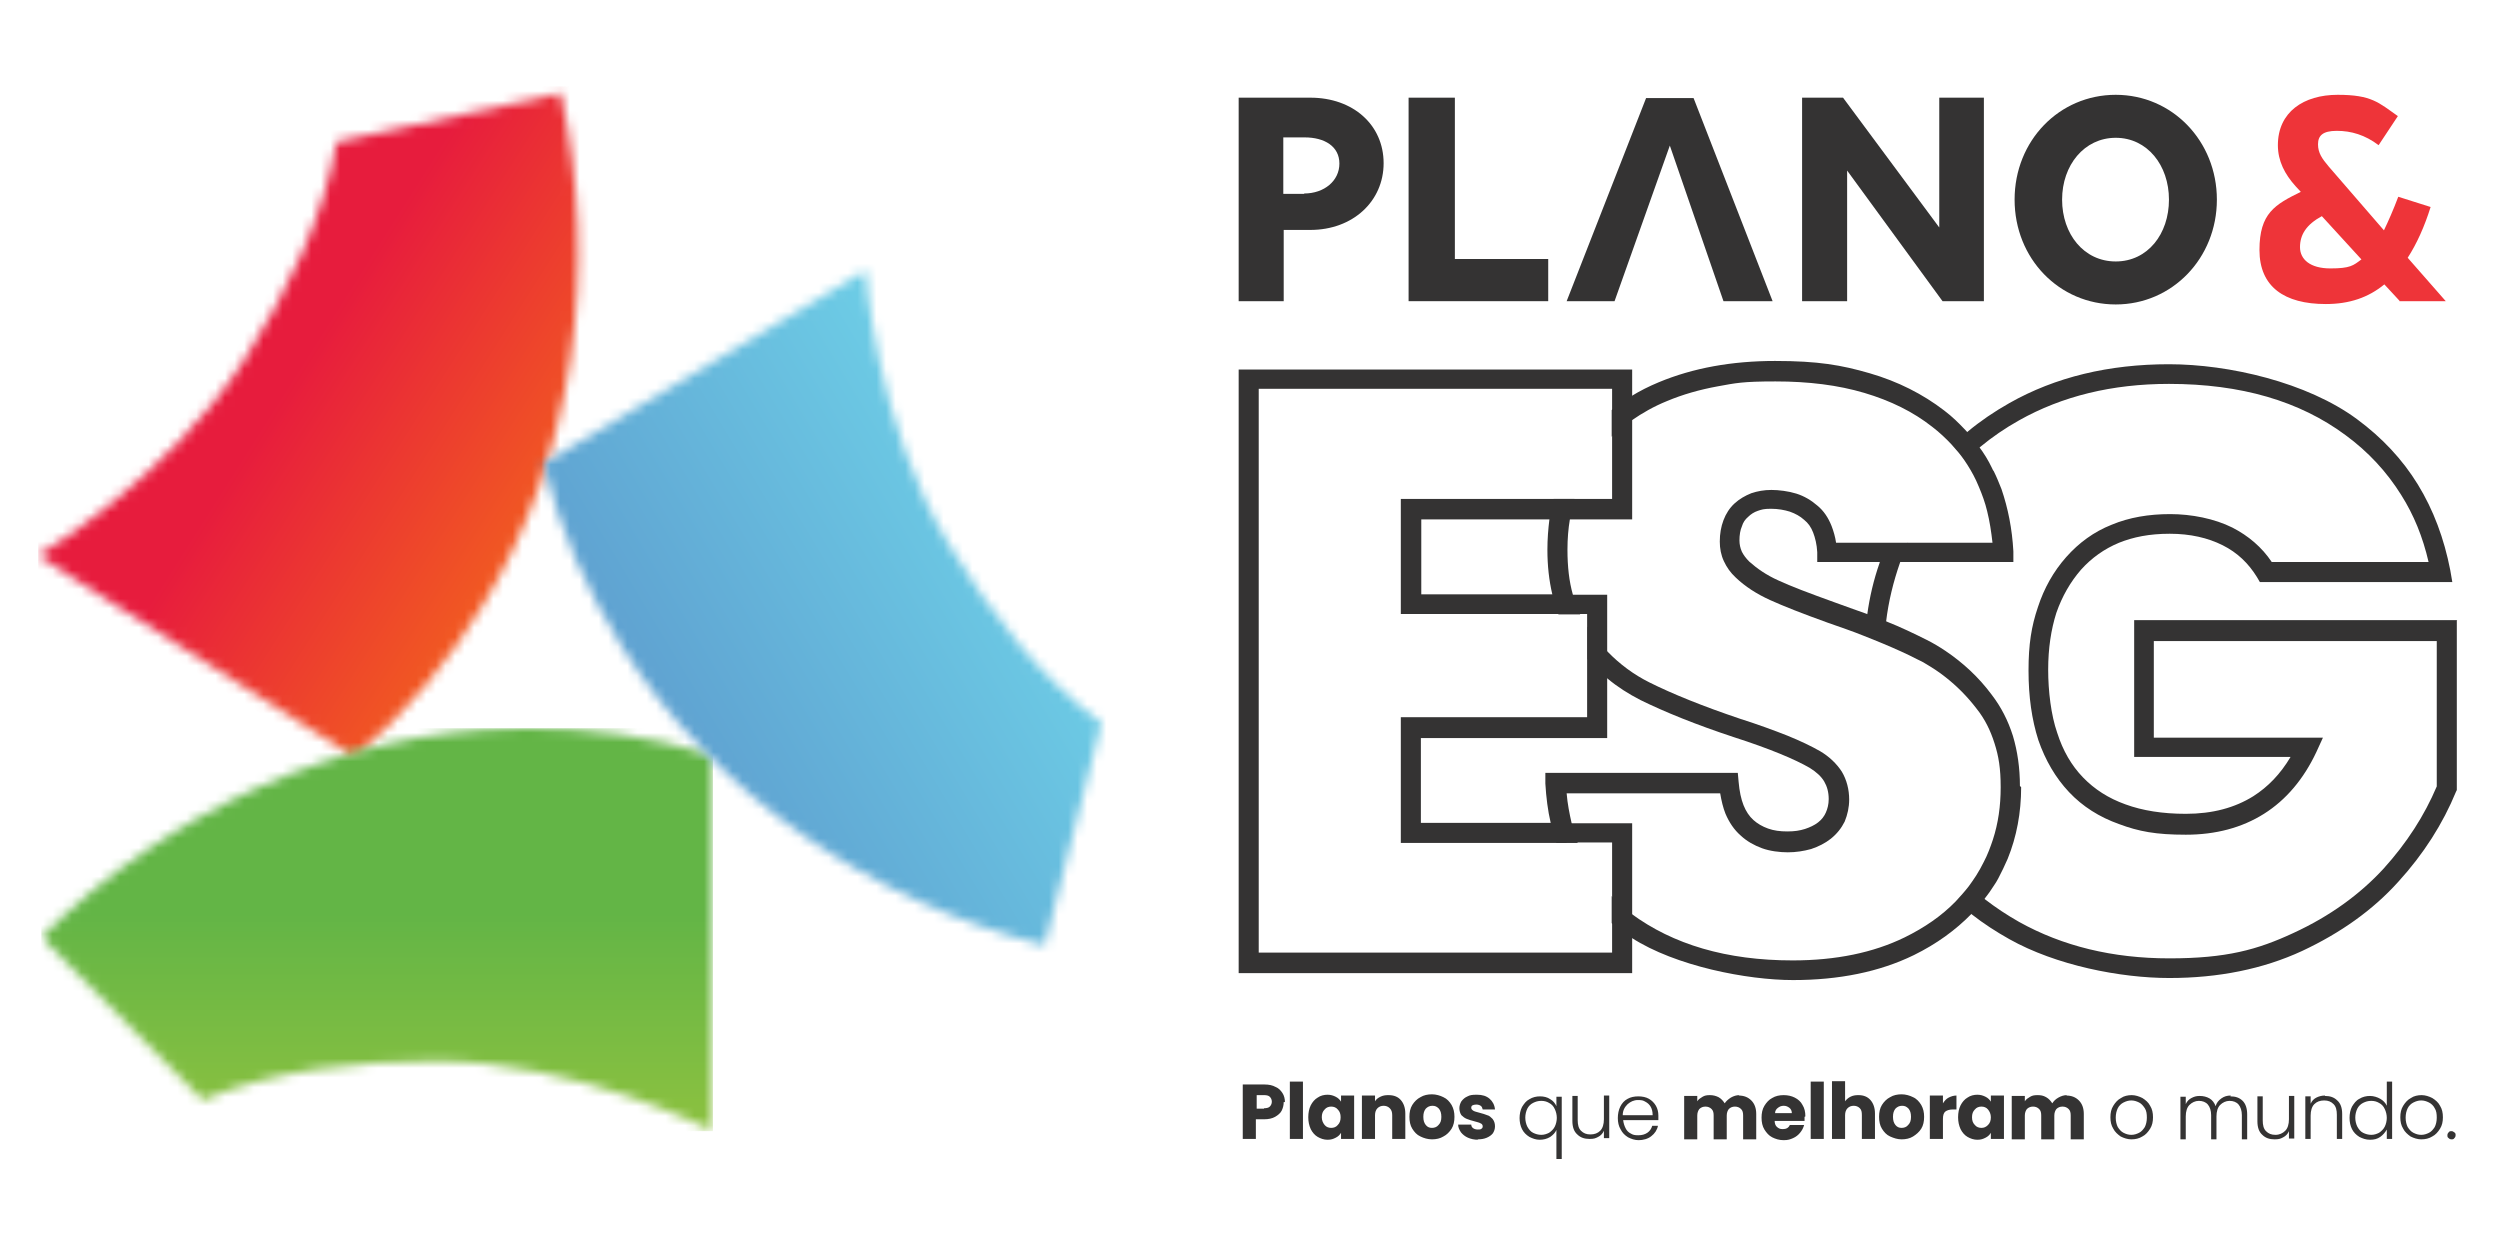 <svg width="261" height="131" viewBox="0 0 261 131" fill="none" xmlns="http://www.w3.org/2000/svg">
<g clip-path="url(#clip0_3659_224)">
<mask id="mask0_3659_224" style="mask-type:luminance" maskUnits="userSpaceOnUse" x="-125" y="-117" width="510" height="365">
<path d="M384.694 -116.423H-124.265V247.107H384.694V-116.423Z" fill="white"/>
</mask>
<g mask="url(#mask0_3659_224)">
<path d="M199.167 56.664C198.868 57.348 198.569 58.032 198.355 58.759C197.671 60.725 197.158 62.777 196.901 64.957C196.816 65.684 196.73 66.411 196.688 67.138C196.046 66.881 195.363 66.582 194.679 66.325C194.721 65.599 194.807 64.872 194.935 64.188C195.192 62.307 195.619 60.511 196.217 58.802C196.431 58.075 196.688 57.391 196.987 56.707H199.253L199.167 56.664Z" fill="#343333"/>
<path d="M256.492 64.786V82.484L256.407 82.655C255.039 85.989 253.03 89.153 250.379 92.06C247.729 95.009 244.352 97.403 240.334 99.284C236.272 101.165 231.613 102.105 226.483 102.105C221.353 102.105 214.642 100.78 209.769 98.044C208.401 97.275 207.075 96.42 205.879 95.479C205.323 95.052 204.81 94.582 204.297 94.112C204.767 93.599 205.237 93.085 205.665 92.53C206.178 93 206.691 93.427 207.246 93.898C208.358 94.753 209.512 95.522 210.795 96.249C215.326 98.771 220.541 100.053 226.483 100.053C232.425 100.053 235.674 99.156 239.436 97.403C243.24 95.65 246.361 93.385 248.84 90.692C251.277 87.999 253.115 85.134 254.398 82.099V66.924H224.859V77.012H242.514L241.83 78.508C240.505 81.33 238.666 83.51 236.358 84.963C234.05 86.417 231.314 87.144 228.193 87.144C225.072 87.144 223.277 86.802 221.225 86.032C219.173 85.305 217.421 84.194 216.01 82.698C214.599 81.202 213.53 79.363 212.804 77.269C212.12 75.131 211.778 72.737 211.778 70.002C211.778 67.266 212.077 65.385 212.761 63.376C213.402 61.409 214.385 59.657 215.711 58.16C217.036 56.664 218.617 55.51 220.456 54.783C222.294 54.014 224.346 53.672 226.569 53.672C228.792 53.672 231.185 54.142 233.066 55.083C234.734 55.938 236.144 57.134 237.17 58.673H253.543C252.944 56.066 252.004 53.757 250.679 51.663C249.182 49.269 247.259 47.174 244.865 45.421C240.077 41.873 233.964 40.078 226.44 40.078C220.498 40.078 215.283 41.36 210.795 43.883C209.341 44.695 207.973 45.635 206.734 46.661C206.178 47.089 205.665 47.559 205.195 48.072C204.81 47.516 204.34 46.96 203.869 46.447C204.382 45.977 204.895 45.507 205.408 45.079C206.734 43.968 208.187 42.985 209.769 42.087C214.599 39.351 220.199 38.026 226.44 38.026C232.682 38.026 240.846 39.907 246.062 43.754C248.669 45.678 250.807 47.944 252.431 50.594C254.056 53.244 255.167 56.237 255.808 59.528L256.022 60.768H235.93L235.631 60.255C234.734 58.802 233.579 57.69 232.04 56.921C230.501 56.151 228.663 55.724 226.526 55.724C224.388 55.724 222.721 56.066 221.225 56.664C219.686 57.305 218.361 58.246 217.25 59.486C216.138 60.768 215.283 62.264 214.685 63.974C214.129 65.727 213.83 67.693 213.83 69.916C213.83 72.139 214.129 74.661 214.77 76.499C215.369 78.38 216.266 79.919 217.463 81.159C218.66 82.398 220.114 83.339 221.909 83.98C223.662 84.621 225.756 84.963 228.193 84.963C231.014 84.963 233.323 84.322 235.246 83.125C236.785 82.142 238.068 80.817 239.137 79.021H222.807V64.743H256.535L256.492 64.786Z" fill="#343333"/>
<path d="M162.062 62.05C161.72 60.597 161.549 59.058 161.549 57.391C161.549 56.279 161.634 55.211 161.763 54.185C161.848 53.458 162.019 52.774 162.19 52.09H164.37C164.156 52.774 164.028 53.458 163.9 54.185C163.729 55.211 163.643 56.237 163.643 57.391C163.643 59.144 163.814 60.682 164.199 62.05C164.199 62.136 164.242 62.264 164.285 62.35C164.456 62.991 164.712 63.589 164.969 64.145H162.703C162.532 63.76 162.404 63.333 162.275 62.948C162.19 62.649 162.104 62.392 162.062 62.093" fill="#343333"/>
<path d="M193.054 83.467C193.054 84.279 192.883 85.049 192.584 85.776C192.242 86.46 191.772 87.058 191.13 87.571C190.532 88.041 189.848 88.383 189.079 88.64C188.309 88.853 187.497 88.982 186.642 88.982C185.787 88.982 184.761 88.853 183.949 88.554C183.137 88.255 182.367 87.828 181.726 87.229C181.042 86.631 180.529 85.861 180.144 84.963C179.888 84.322 179.717 83.596 179.588 82.826H163.558C163.643 83.895 163.857 84.963 164.071 85.904C164.242 86.631 164.456 87.315 164.712 87.999H162.489C162.276 87.315 162.062 86.631 161.891 85.904C161.592 84.621 161.421 83.254 161.335 81.8V80.689C161.292 80.689 181.427 80.689 181.427 80.689L181.512 81.629C181.598 82.612 181.769 83.424 182.025 84.066C182.282 84.707 182.624 85.22 183.051 85.605C183.479 85.989 183.992 86.289 184.59 86.502C185.188 86.716 185.83 86.802 186.599 86.802C187.369 86.802 187.882 86.716 188.437 86.545C188.95 86.374 189.421 86.16 189.805 85.861C190.19 85.562 190.446 85.22 190.617 84.835C190.788 84.45 190.917 83.98 190.917 83.424C190.917 82.698 190.746 82.099 190.447 81.586C190.147 81.073 189.634 80.603 188.95 80.176C187.411 79.278 184.761 78.166 181.042 76.969C177.024 75.644 173.775 74.319 171.253 73.079C170.013 72.438 168.859 71.712 167.79 70.814C167.448 70.515 167.106 70.215 166.764 69.873C166.422 69.531 166.08 69.189 165.738 68.805V65.427C165.866 65.641 166.037 65.855 166.166 66.069C166.379 66.325 166.55 66.582 166.764 66.838C167.106 67.266 167.448 67.608 167.79 67.992C169.115 69.36 170.569 70.429 172.193 71.241C174.587 72.438 177.75 73.721 181.683 75.046C183.564 75.644 185.188 76.243 186.599 76.799C187.967 77.354 189.121 77.91 190.019 78.423C190.959 78.979 191.729 79.705 192.285 80.56C192.798 81.415 193.054 82.441 193.054 83.467Z" fill="#343333"/>
<path d="M211.008 82.185C211.008 84.835 210.538 87.357 209.598 89.666C209.298 90.35 208.956 91.076 208.614 91.718C208.486 91.974 208.315 92.231 208.144 92.487C207.845 92.957 207.546 93.385 207.204 93.812C206.776 94.368 206.349 94.881 205.836 95.394C204.169 97.104 202.159 98.557 199.808 99.712C196.217 101.464 191.985 102.319 187.198 102.319C182.41 102.319 174.929 100.866 170.355 97.916C170.013 97.702 169.671 97.446 169.329 97.189C169.286 97.147 169.201 97.104 169.115 97.061C168.816 96.847 168.559 96.634 168.26 96.377V93.556C168.602 93.898 168.944 94.197 169.286 94.539C169.628 94.838 169.97 95.095 170.312 95.394C174.672 98.6 180.23 100.267 187.155 100.267C191.686 100.267 195.576 99.455 198.825 97.873C200.92 96.847 202.715 95.608 204.169 94.112C204.639 93.599 205.109 93.085 205.537 92.53C205.793 92.188 206.05 91.803 206.306 91.418C206.605 90.948 206.862 90.478 207.118 89.965C207.503 89.238 207.802 88.426 208.059 87.656C208.614 85.947 208.871 84.151 208.871 82.185C208.871 80.218 208.657 78.936 208.23 77.611C207.802 76.243 207.204 75.046 206.349 73.977C205.366 72.695 204.297 71.626 203.1 70.686C202.459 70.173 201.732 69.702 201.005 69.275C200.749 69.104 200.45 68.976 200.193 68.847C199.124 68.292 197.885 67.736 196.559 67.18C195.918 66.924 195.234 66.624 194.55 66.368C193.396 65.898 192.114 65.47 190.788 65C188.181 64.06 186.214 63.29 184.804 62.649C183.393 62.008 182.196 61.238 181.213 60.298C180.657 59.785 180.272 59.229 179.973 58.588C179.674 57.947 179.546 57.263 179.546 56.536C179.546 55.724 179.674 54.997 179.93 54.313C180.187 53.629 180.572 53.031 181.085 52.56C181.598 52.09 182.196 51.748 182.837 51.492C183.479 51.278 184.163 51.15 184.932 51.15C185.701 51.15 186.727 51.278 187.54 51.534C188.352 51.791 189.079 52.218 189.72 52.774C190.404 53.33 190.874 54.056 191.216 54.911C191.43 55.467 191.601 56.066 191.686 56.664H208.016C207.888 55.51 207.717 54.398 207.46 53.373C207.247 52.475 206.947 51.663 206.605 50.85C206.52 50.637 206.392 50.38 206.306 50.166C205.964 49.44 205.537 48.713 205.066 48.029C204.682 47.473 204.211 46.918 203.741 46.405C203.143 45.763 202.459 45.122 201.732 44.566C199.723 42.985 197.372 41.831 194.636 41.018C191.9 40.206 188.822 39.821 185.359 39.821C181.897 39.821 181.213 39.992 179.332 40.334C177.451 40.676 175.656 41.189 174.031 41.873C172.663 42.429 171.466 43.113 170.355 43.883C170.098 44.053 169.885 44.224 169.628 44.395C169.5 44.481 169.414 44.566 169.286 44.652C168.944 44.951 168.559 45.25 168.26 45.592V42.814C168.26 42.814 168.303 42.771 168.346 42.728C168.645 42.472 168.987 42.258 169.286 42.044C169.628 41.831 169.97 41.574 170.312 41.36C171.21 40.805 172.15 40.334 173.176 39.907C176.767 38.411 180.828 37.684 185.317 37.684C189.805 37.684 192.242 38.111 195.192 38.967C198.141 39.821 200.749 41.147 202.972 42.856C203.827 43.498 204.553 44.224 205.237 44.951C205.708 45.464 206.135 46.02 206.563 46.576C207.118 47.302 207.589 48.072 207.973 48.884C208.016 48.969 208.059 49.098 208.144 49.183C208.443 49.782 208.7 50.423 208.956 51.064C209.64 53.073 210.068 55.211 210.196 57.562V58.673C210.239 58.673 189.72 58.673 189.72 58.673V57.647C189.677 56.835 189.506 56.151 189.292 55.596C189.079 55.04 188.779 54.612 188.352 54.27C187.924 53.886 187.454 53.629 186.856 53.415C186.3 53.244 185.659 53.116 184.889 53.116C184.12 53.116 183.906 53.202 183.521 53.33C183.137 53.458 182.795 53.672 182.495 53.971C182.196 54.227 181.982 54.527 181.854 54.954C181.683 55.339 181.598 55.852 181.598 56.408C181.598 56.835 181.683 57.22 181.854 57.605C182.025 57.947 182.282 58.289 182.624 58.631C183.436 59.357 184.419 60.041 185.659 60.597C186.941 61.196 188.865 61.922 191.472 62.863C192.627 63.29 193.738 63.675 194.807 64.06C195.491 64.316 196.175 64.573 196.816 64.829C198.44 65.47 199.851 66.154 201.134 66.796C201.818 67.137 202.459 67.522 203.1 67.95C204.938 69.189 206.563 70.686 207.93 72.524C208.914 73.806 209.64 75.217 210.153 76.841C210.624 78.423 210.88 80.176 210.88 82.056" fill="#343333"/>
<path d="M165.695 67.608V74.918H146.245V87.999H163.558C163.344 87.315 163.13 86.631 162.959 85.904H148.34V77.012H167.79V69.959C167.063 69.232 166.337 68.463 165.695 67.65M163.344 62.905C163.259 62.606 163.173 62.35 163.13 62.05H148.382V54.185H162.874C162.959 53.458 163.13 52.774 163.301 52.09H146.33V64.102H163.814C163.643 63.718 163.515 63.29 163.387 62.905M165.695 67.608V74.918H146.245V87.999H163.558C163.344 87.315 163.13 86.631 162.959 85.904H148.34V77.012H167.79V69.959C167.063 69.232 166.337 68.463 165.695 67.65M163.344 62.905C163.259 62.606 163.173 62.35 163.13 62.05H148.382V54.185H162.874C162.959 53.458 163.13 52.774 163.301 52.09H146.33V64.102H163.814C163.643 63.718 163.515 63.29 163.387 62.905M167.79 77.012V70.856C167.448 70.557 167.106 70.258 166.764 69.916C166.422 69.574 166.08 69.232 165.738 68.847V74.918H146.288V87.999H162.532C162.318 87.315 162.104 86.631 161.933 85.904H148.34V77.012H167.79ZM162.275 62.905C162.19 62.606 162.104 62.35 162.062 62.05H148.34V54.185H161.762C161.848 53.458 162.019 52.774 162.19 52.09H146.245V64.102H162.66C162.489 63.718 162.361 63.29 162.233 62.905M167.79 77.012V70.856C167.448 70.557 167.106 70.258 166.764 69.916C166.422 69.574 166.08 69.232 165.738 68.847V74.918H146.288V87.999H162.532C162.318 87.315 162.104 86.631 161.933 85.904H148.34V77.012H167.79ZM162.275 62.905C162.19 62.606 162.104 62.35 162.062 62.05H148.34V54.185H161.762C161.848 53.458 162.019 52.774 162.19 52.09H146.245V64.102H162.66C162.489 63.718 162.361 63.29 162.233 62.905M129.317 38.539V101.592H170.398V85.947H148.34V77.055H167.79V62.093H148.34V54.227H170.398V38.582H129.317V38.539ZM168.303 52.09H146.245V64.102H165.695V74.875H146.245V87.956H168.303V99.455H131.411V40.591H168.303V52.09ZM162.275 62.905C162.19 62.606 162.104 62.35 162.062 62.05H148.34V54.185H161.762C161.848 53.458 162.019 52.774 162.19 52.09H146.245V64.102H162.66C162.489 63.718 162.361 63.29 162.233 62.905M167.79 77.012V70.856C167.448 70.557 167.106 70.258 166.764 69.916C166.422 69.574 166.08 69.232 165.738 68.847V74.918H146.288V87.999H162.532C162.318 87.315 162.104 86.631 161.933 85.904H148.34V77.012H167.79ZM163.344 62.905C163.259 62.606 163.173 62.35 163.13 62.05H148.382V54.185H162.874C162.959 53.458 163.13 52.774 163.301 52.09H146.33V64.102H163.814C163.643 63.718 163.515 63.29 163.387 62.905M165.695 67.608V74.918H146.245V87.999H163.558C163.344 87.315 163.13 86.631 162.959 85.904H148.34V77.012H167.79V69.959C167.063 69.232 166.337 68.463 165.695 67.65M163.344 62.905C163.259 62.606 163.173 62.35 163.13 62.05H148.382V54.185H162.874C162.959 53.458 163.13 52.774 163.301 52.09H146.33V64.102H163.814C163.643 63.718 163.515 63.29 163.387 62.905M165.695 67.608V74.918H146.245V87.999H163.558C163.344 87.315 163.13 86.631 162.959 85.904H148.34V77.012H167.79V69.959C167.063 69.232 166.337 68.463 165.695 67.65" fill="#343333"/>
<path d="M154.239 118.948C154.624 118.948 154.923 118.905 155.222 118.777C155.521 118.649 155.735 118.478 155.863 118.307C155.991 118.093 156.077 117.879 156.077 117.58C156.077 117.281 155.992 117.024 155.821 116.811C155.65 116.64 155.479 116.469 155.265 116.426C155.051 116.341 154.795 116.255 154.453 116.169C154.153 116.084 153.94 116.041 153.811 115.956C153.683 115.87 153.598 115.785 153.598 115.657C153.598 115.528 153.64 115.443 153.726 115.4C153.811 115.357 153.94 115.315 154.111 115.315C154.282 115.315 154.453 115.357 154.581 115.443C154.709 115.528 154.752 115.657 154.795 115.828H156.077C156.034 115.357 155.821 114.973 155.521 114.716C155.179 114.417 154.752 114.289 154.196 114.289C153.64 114.289 153.469 114.331 153.213 114.46C152.914 114.588 152.743 114.759 152.572 114.973C152.443 115.186 152.358 115.443 152.358 115.699C152.358 115.956 152.443 116.255 152.572 116.426C152.743 116.597 152.914 116.725 153.127 116.811C153.341 116.896 153.598 116.982 153.94 117.067C154.239 117.153 154.453 117.195 154.581 117.281C154.709 117.324 154.795 117.452 154.795 117.58C154.795 117.708 154.752 117.794 154.666 117.837C154.581 117.922 154.453 117.922 154.282 117.922C154.111 117.922 153.94 117.879 153.811 117.794C153.683 117.708 153.598 117.58 153.598 117.409H152.23C152.23 117.708 152.358 117.965 152.529 118.221C152.7 118.435 152.956 118.649 153.256 118.777C153.555 118.905 153.897 118.991 154.324 118.991M149.494 117.751C149.237 117.751 149.024 117.666 148.853 117.452C148.682 117.238 148.596 116.982 148.596 116.597C148.596 116.212 148.682 115.956 148.853 115.742C149.024 115.571 149.237 115.443 149.537 115.443C149.836 115.443 150.007 115.528 150.22 115.742C150.391 115.956 150.477 116.212 150.477 116.597C150.477 116.982 150.391 117.238 150.178 117.452C150.007 117.666 149.75 117.751 149.494 117.751ZM149.494 118.948C149.921 118.948 150.349 118.863 150.691 118.649C151.033 118.478 151.332 118.179 151.546 117.837C151.759 117.495 151.845 117.067 151.845 116.597C151.845 116.127 151.759 115.742 151.546 115.357C151.332 115.015 151.075 114.716 150.691 114.545C150.349 114.374 149.921 114.246 149.494 114.246C149.066 114.246 148.639 114.331 148.297 114.545C147.955 114.716 147.656 115.015 147.442 115.357C147.228 115.699 147.143 116.127 147.143 116.597C147.143 117.067 147.228 117.495 147.442 117.837C147.656 118.179 147.912 118.478 148.297 118.649C148.639 118.82 149.066 118.948 149.494 118.948ZM144.92 114.331C144.621 114.331 144.364 114.374 144.108 114.502C143.851 114.631 143.68 114.759 143.552 114.973V114.374H142.184V118.905H143.552V116.426C143.552 116.127 143.637 115.87 143.808 115.699C143.979 115.528 144.193 115.443 144.45 115.443C144.706 115.443 144.92 115.528 145.091 115.699C145.262 115.87 145.347 116.084 145.347 116.426V118.905H146.715V116.255C146.715 115.657 146.544 115.186 146.245 114.844C145.946 114.502 145.518 114.331 144.962 114.331M139.961 116.64C139.961 116.982 139.875 117.238 139.662 117.452C139.491 117.666 139.234 117.751 138.978 117.751C138.721 117.751 138.465 117.666 138.294 117.452C138.123 117.238 137.995 116.982 137.995 116.64C137.995 116.298 138.08 116.041 138.294 115.828C138.465 115.614 138.721 115.528 138.978 115.528C139.234 115.528 139.491 115.614 139.662 115.828C139.875 116.041 139.961 116.298 139.961 116.64ZM136.584 116.64C136.584 117.11 136.669 117.495 136.84 117.879C137.011 118.221 137.268 118.521 137.567 118.692C137.866 118.863 138.208 118.991 138.593 118.991C138.978 118.991 139.192 118.905 139.448 118.777C139.704 118.649 139.875 118.478 140.004 118.264V118.905H141.372V114.374H140.004V115.015C139.875 114.802 139.704 114.631 139.448 114.502C139.192 114.374 138.935 114.289 138.593 114.289C138.251 114.289 137.866 114.374 137.567 114.588C137.268 114.759 137.011 115.058 136.84 115.4C136.669 115.742 136.584 116.17 136.584 116.64ZM134.66 118.905H136.028V112.921H134.66V118.905ZM131.967 115.742H131.198V114.331H131.967C132.224 114.331 132.437 114.374 132.566 114.502C132.694 114.631 132.779 114.802 132.779 115.015C132.779 115.229 132.694 115.4 132.566 115.528C132.437 115.657 132.224 115.699 131.967 115.699M134.147 115.058C134.147 114.716 134.062 114.374 133.891 114.118C133.72 113.861 133.506 113.605 133.164 113.476C132.865 113.305 132.48 113.22 132.01 113.22H129.744V118.905H131.112V116.853H131.967C132.437 116.853 132.822 116.768 133.121 116.597C133.42 116.426 133.677 116.212 133.805 115.956C133.933 115.699 134.019 115.4 134.019 115.058" fill="#343333"/>
<path d="M172.535 116.426H169.414C169.414 115.913 169.628 115.571 169.927 115.272C170.227 115.015 170.569 114.844 170.996 114.844C171.424 114.844 171.552 114.887 171.766 115.015C172.022 115.144 172.193 115.315 172.321 115.528C172.45 115.742 172.535 116.041 172.535 116.383M173.134 116.469C173.134 116.084 173.048 115.742 172.877 115.443C172.706 115.144 172.45 114.887 172.15 114.716C171.851 114.545 171.466 114.46 171.039 114.46C170.611 114.46 170.227 114.545 169.927 114.716C169.585 114.887 169.329 115.186 169.158 115.528C168.987 115.87 168.901 116.298 168.901 116.725C168.901 117.153 168.987 117.58 169.201 117.922C169.372 118.264 169.628 118.521 169.97 118.734C170.312 118.905 170.654 119.034 171.082 119.034C171.509 119.034 172.065 118.905 172.407 118.606C172.749 118.35 173.005 117.965 173.091 117.537H172.492C172.407 117.837 172.236 118.093 171.979 118.264C171.723 118.435 171.424 118.521 171.039 118.521C170.654 118.521 170.483 118.478 170.269 118.35C170.013 118.221 169.842 118.05 169.714 117.794C169.585 117.537 169.5 117.281 169.457 116.939H173.134C173.134 116.853 173.134 116.682 173.134 116.512M167.448 114.46V116.853C167.448 117.366 167.32 117.794 167.063 118.05C166.807 118.307 166.465 118.435 166.037 118.435C165.61 118.435 165.311 118.307 165.054 118.05C164.798 117.794 164.712 117.409 164.712 116.939V114.417H164.156V117.024C164.156 117.666 164.327 118.136 164.669 118.435C165.011 118.777 165.439 118.905 165.952 118.905C166.465 118.905 166.593 118.82 166.85 118.692C167.106 118.563 167.32 118.35 167.448 118.05V118.82H168.004V114.374H167.448V114.46ZM162.532 116.682C162.532 117.024 162.447 117.366 162.318 117.623C162.19 117.879 161.976 118.093 161.72 118.264C161.463 118.392 161.207 118.478 160.908 118.478C160.608 118.478 160.309 118.392 160.053 118.264C159.796 118.136 159.625 117.922 159.454 117.623C159.326 117.366 159.24 117.024 159.24 116.682C159.24 116.34 159.326 115.999 159.454 115.742C159.582 115.486 159.796 115.272 160.053 115.144C160.309 115.015 160.566 114.93 160.908 114.93C161.25 114.93 161.506 115.015 161.72 115.144C161.976 115.272 162.19 115.486 162.318 115.785C162.447 116.041 162.532 116.383 162.532 116.725M158.642 116.682C158.642 117.153 158.727 117.537 158.898 117.879C159.069 118.221 159.326 118.478 159.668 118.692C160.01 118.863 160.352 118.991 160.737 118.991C161.121 118.991 161.506 118.905 161.848 118.692C162.147 118.478 162.361 118.264 162.489 117.965V121.043H163.045V114.502H162.489V115.486C162.361 115.186 162.147 114.93 161.848 114.759C161.549 114.545 161.164 114.46 160.779 114.46C160.395 114.46 160.01 114.545 159.668 114.759C159.326 114.93 159.112 115.229 158.898 115.571C158.727 115.913 158.642 116.298 158.642 116.768" fill="#343333"/>
<path d="M215.796 114.331C215.497 114.331 215.198 114.417 214.898 114.588C214.599 114.759 214.428 114.93 214.257 115.186C214.086 114.93 213.915 114.716 213.616 114.545C213.317 114.374 213.06 114.331 212.718 114.331C212.376 114.331 212.163 114.374 211.949 114.502C211.735 114.631 211.521 114.759 211.393 114.973V114.417H210.025V118.948H211.393V116.469C211.393 116.17 211.479 115.956 211.607 115.785C211.778 115.614 211.992 115.528 212.248 115.528C212.505 115.528 212.718 115.614 212.889 115.785C213.06 115.956 213.103 116.17 213.103 116.469V118.948H214.471V116.469C214.471 116.17 214.556 115.956 214.685 115.785C214.856 115.614 215.069 115.528 215.326 115.528C215.582 115.528 215.796 115.614 215.967 115.785C216.138 115.956 216.181 116.17 216.181 116.469V118.948H217.549V116.298C217.549 115.699 217.378 115.229 217.036 114.887C216.694 114.545 216.266 114.374 215.711 114.374M207.845 116.64C207.845 116.982 207.759 117.238 207.546 117.452C207.332 117.666 207.118 117.751 206.862 117.751C206.605 117.751 206.349 117.666 206.178 117.452C205.964 117.238 205.879 116.982 205.879 116.64C205.879 116.298 205.964 116.041 206.178 115.828C206.349 115.614 206.605 115.528 206.862 115.528C207.118 115.528 207.375 115.614 207.546 115.828C207.717 116.041 207.845 116.298 207.845 116.64ZM204.425 116.64C204.425 117.11 204.511 117.495 204.682 117.879C204.853 118.221 205.109 118.521 205.408 118.692C205.708 118.863 206.05 118.991 206.434 118.991C206.819 118.991 207.033 118.905 207.289 118.777C207.546 118.649 207.717 118.478 207.845 118.264V118.905H209.213V114.374H207.845V115.015C207.717 114.802 207.546 114.631 207.289 114.502C207.033 114.374 206.776 114.289 206.434 114.289C206.092 114.289 205.708 114.374 205.408 114.588C205.109 114.759 204.853 115.058 204.682 115.4C204.511 115.742 204.425 116.17 204.425 116.64ZM202.843 115.144V114.374H201.475V118.905H202.843V116.811C202.843 116.426 202.929 116.17 203.1 116.041C203.271 115.913 203.527 115.828 203.869 115.828H204.254V114.374C203.955 114.374 203.698 114.46 203.442 114.588C203.185 114.716 203.014 114.93 202.843 115.186M198.526 117.751C198.269 117.751 198.056 117.666 197.885 117.452C197.714 117.238 197.628 116.982 197.628 116.597C197.628 116.212 197.714 115.956 197.885 115.742C198.056 115.571 198.269 115.443 198.569 115.443C198.868 115.443 199.039 115.528 199.253 115.742C199.424 115.956 199.509 116.212 199.509 116.597C199.509 116.982 199.424 117.238 199.21 117.452C199.039 117.666 198.782 117.751 198.526 117.751ZM198.526 118.948C198.953 118.948 199.381 118.863 199.723 118.649C200.065 118.435 200.364 118.179 200.578 117.837C200.792 117.495 200.877 117.067 200.877 116.597C200.877 116.127 200.792 115.742 200.578 115.357C200.364 115.015 200.108 114.716 199.723 114.545C199.381 114.374 198.953 114.246 198.526 114.246C198.098 114.246 197.671 114.331 197.329 114.545C196.987 114.716 196.688 115.015 196.474 115.357C196.26 115.699 196.175 116.127 196.175 116.597C196.175 117.067 196.26 117.495 196.474 117.837C196.688 118.179 196.944 118.478 197.329 118.649C197.714 118.82 198.098 118.948 198.526 118.948ZM193.995 114.331C193.695 114.331 193.439 114.374 193.182 114.502C192.926 114.631 192.755 114.802 192.627 114.973V112.878H191.259V118.905H192.627V116.426C192.627 116.127 192.712 115.87 192.883 115.699C193.054 115.528 193.268 115.443 193.524 115.443C193.781 115.443 193.995 115.528 194.166 115.699C194.337 115.87 194.379 116.084 194.379 116.426V118.905H195.747V116.255C195.747 115.657 195.576 115.186 195.277 114.844C194.978 114.502 194.55 114.331 194.037 114.331M189.036 118.905H190.404V112.921H189.036V118.905ZM185.317 116.212C185.317 115.956 185.445 115.785 185.616 115.657C185.787 115.528 185.958 115.443 186.214 115.443C186.471 115.443 186.642 115.528 186.813 115.657C186.984 115.785 187.069 115.999 187.069 116.212H185.317ZM188.48 116.554C188.48 116.084 188.395 115.699 188.181 115.357C188.01 115.015 187.711 114.759 187.369 114.588C187.027 114.417 186.642 114.331 186.214 114.331C185.787 114.331 185.359 114.417 185.017 114.631C184.675 114.802 184.419 115.101 184.205 115.443C183.992 115.785 183.906 116.212 183.906 116.682C183.906 117.153 183.992 117.58 184.205 117.922C184.419 118.264 184.675 118.563 185.017 118.734C185.359 118.905 185.744 119.034 186.214 119.034C186.685 119.034 186.898 118.948 187.198 118.82C187.497 118.692 187.753 118.478 187.924 118.264C188.138 118.008 188.266 117.751 188.352 117.452H186.856C186.727 117.751 186.471 117.879 186.129 117.879C185.787 117.879 185.701 117.794 185.53 117.666C185.359 117.537 185.274 117.281 185.274 117.024H188.395C188.395 116.896 188.395 116.768 188.395 116.597M181.598 114.331C181.298 114.331 180.999 114.417 180.7 114.588C180.443 114.759 180.23 114.93 180.059 115.186C179.888 114.93 179.717 114.716 179.417 114.545C179.161 114.417 178.862 114.331 178.52 114.331C178.178 114.331 177.964 114.374 177.75 114.502C177.537 114.631 177.323 114.759 177.195 114.973V114.417H175.827V118.948H177.195V116.469C177.195 116.17 177.28 115.956 177.408 115.785C177.579 115.614 177.793 115.528 178.05 115.528C178.306 115.528 178.52 115.614 178.691 115.785C178.862 115.956 178.905 116.17 178.905 116.469V118.948H180.272V116.469C180.272 116.17 180.358 115.956 180.486 115.785C180.657 115.614 180.871 115.528 181.127 115.528C181.384 115.528 181.598 115.614 181.769 115.785C181.94 115.956 181.982 116.17 181.982 116.469V118.948H183.35V116.298C183.35 115.699 183.179 115.229 182.837 114.887C182.495 114.545 182.068 114.374 181.512 114.374" fill="#343333"/>
<path d="M255.937 118.948C256.065 118.948 256.15 118.948 256.236 118.82C256.321 118.734 256.364 118.649 256.364 118.521C256.364 118.392 256.364 118.307 256.236 118.221C256.108 118.136 256.065 118.093 255.937 118.093C255.808 118.093 255.723 118.093 255.637 118.221C255.552 118.307 255.509 118.392 255.509 118.521C255.509 118.649 255.509 118.734 255.637 118.82C255.723 118.905 255.808 118.948 255.937 118.948ZM252.773 118.478C252.474 118.478 252.217 118.392 251.961 118.264C251.704 118.136 251.534 117.922 251.363 117.666C251.234 117.409 251.149 117.067 251.149 116.682C251.149 116.298 251.234 115.956 251.363 115.699C251.491 115.443 251.704 115.229 251.961 115.101C252.217 114.973 252.474 114.887 252.773 114.887C253.072 114.887 253.329 114.973 253.585 115.101C253.842 115.229 254.056 115.443 254.184 115.699C254.355 115.956 254.398 116.298 254.398 116.682C254.398 117.067 254.312 117.409 254.184 117.666C254.013 117.922 253.842 118.136 253.585 118.264C253.329 118.392 253.072 118.478 252.773 118.478ZM252.773 118.948C253.201 118.948 253.585 118.863 253.927 118.649C254.269 118.478 254.526 118.179 254.74 117.837C254.953 117.495 255.039 117.11 255.039 116.64C255.039 116.17 254.953 115.785 254.74 115.443C254.569 115.101 254.269 114.844 253.927 114.631C253.585 114.46 253.201 114.331 252.816 114.331C252.431 114.331 252.004 114.417 251.705 114.631C251.363 114.802 251.106 115.101 250.892 115.443C250.679 115.785 250.593 116.17 250.593 116.64C250.593 117.11 250.679 117.495 250.892 117.837C251.063 118.179 251.363 118.435 251.662 118.649C252.004 118.82 252.388 118.948 252.773 118.948ZM249.182 116.682C249.182 117.024 249.097 117.366 248.969 117.623C248.84 117.879 248.627 118.093 248.37 118.264C248.114 118.392 247.857 118.478 247.558 118.478C247.259 118.478 246.959 118.392 246.703 118.264C246.446 118.136 246.276 117.922 246.105 117.623C245.976 117.366 245.891 117.024 245.891 116.682C245.891 116.34 245.976 115.999 246.105 115.742C246.233 115.486 246.446 115.272 246.703 115.144C246.959 115.015 247.216 114.93 247.558 114.93C247.9 114.93 248.156 115.015 248.37 115.144C248.627 115.272 248.84 115.486 248.969 115.785C249.097 116.041 249.182 116.383 249.182 116.725M245.292 116.682C245.292 117.153 245.378 117.537 245.549 117.879C245.72 118.221 245.976 118.478 246.318 118.692C246.66 118.863 247.002 118.991 247.43 118.991C247.857 118.991 248.199 118.905 248.498 118.692C248.798 118.478 249.011 118.221 249.182 117.922V118.905H249.738V112.921H249.182V115.443C249.054 115.144 248.798 114.887 248.498 114.716C248.199 114.545 247.814 114.417 247.43 114.417C247.045 114.417 246.66 114.502 246.318 114.716C245.976 114.887 245.763 115.186 245.549 115.528C245.378 115.87 245.292 116.255 245.292 116.725M242.727 114.374C242.385 114.374 242.086 114.46 241.83 114.588C241.573 114.716 241.359 114.93 241.231 115.229V114.46H240.676V118.905H241.231V116.469C241.231 115.956 241.359 115.528 241.616 115.272C241.872 115.015 242.214 114.887 242.642 114.887C243.069 114.887 243.369 115.015 243.625 115.272C243.882 115.528 243.967 115.913 243.967 116.383V118.905H244.523V116.298C244.523 115.657 244.352 115.186 244.01 114.887C243.668 114.545 243.24 114.417 242.727 114.417M238.966 114.46V116.853C238.966 117.366 238.837 117.794 238.581 118.05C238.324 118.307 237.982 118.478 237.555 118.478C237.127 118.478 236.828 118.35 236.572 118.093C236.315 117.837 236.23 117.452 236.23 116.982V114.46H235.674V117.067C235.674 117.708 235.845 118.179 236.187 118.478C236.529 118.82 236.956 118.948 237.469 118.948C237.982 118.948 238.111 118.863 238.367 118.734C238.624 118.606 238.837 118.392 238.966 118.093V118.863H239.521V114.417H238.966V114.46ZM232.895 114.374C232.511 114.374 232.211 114.46 231.912 114.673C231.613 114.887 231.399 115.144 231.314 115.486C231.185 115.144 230.972 114.844 230.672 114.673C230.373 114.502 230.031 114.417 229.646 114.417C229.262 114.417 229.048 114.502 228.792 114.631C228.535 114.759 228.321 114.973 228.193 115.272V114.502H227.637V118.948H228.193V116.554C228.193 116.041 228.321 115.614 228.578 115.357C228.834 115.101 229.176 114.93 229.561 114.93C229.946 114.93 230.288 115.058 230.501 115.315C230.715 115.571 230.843 115.956 230.843 116.426V118.948H231.399V116.554C231.399 116.041 231.527 115.614 231.784 115.357C232.04 115.101 232.382 114.93 232.767 114.93C233.152 114.93 233.494 115.058 233.708 115.315C233.921 115.571 234.05 115.956 234.05 116.426V118.948H234.605V116.341C234.605 115.699 234.434 115.229 234.135 114.93C233.793 114.588 233.366 114.46 232.853 114.46M222.508 118.478C222.208 118.478 221.952 118.392 221.695 118.264C221.439 118.136 221.268 117.922 221.097 117.666C220.969 117.409 220.883 117.067 220.883 116.682C220.883 116.298 220.969 115.956 221.097 115.699C221.225 115.443 221.439 115.229 221.695 115.101C221.952 114.973 222.208 114.887 222.508 114.887C222.807 114.887 223.063 114.973 223.32 115.101C223.576 115.229 223.747 115.443 223.918 115.699C224.089 115.956 224.132 116.298 224.132 116.682C224.132 117.067 224.046 117.409 223.918 117.666C223.747 117.922 223.576 118.136 223.32 118.264C223.063 118.392 222.807 118.478 222.508 118.478ZM222.508 118.948C222.935 118.948 223.32 118.863 223.662 118.649C224.004 118.478 224.26 118.179 224.474 117.837C224.688 117.495 224.773 117.11 224.773 116.64C224.773 116.17 224.688 115.785 224.474 115.443C224.303 115.101 224.004 114.844 223.662 114.631C223.32 114.46 222.935 114.331 222.55 114.331C222.166 114.331 221.738 114.417 221.439 114.631C221.097 114.802 220.84 115.101 220.627 115.443C220.413 115.785 220.327 116.17 220.327 116.64C220.327 117.11 220.413 117.495 220.627 117.837C220.798 118.179 221.097 118.435 221.396 118.649C221.738 118.82 222.123 118.948 222.508 118.948Z" fill="#343333"/>
<path d="M136.156 20.2C138.251 20.2 139.833 18.875 139.833 17.079C139.833 15.284 138.294 14.344 136.199 14.344H133.976V20.243H136.156V20.2ZM129.274 10.197H136.798C141.286 10.197 144.45 13.061 144.45 17.037C144.45 21.012 141.243 24.005 136.798 24.005H134.019V31.443H129.317V10.197H129.274Z" fill="#343333"/>
<path d="M147.057 10.197H151.888V27.04H161.634V31.443H147.057V10.197Z" fill="#343333"/>
<path d="M174.33 15.198L168.559 31.443H163.558L171.851 10.24H176.81L185.06 31.443H179.93L174.33 15.198Z" fill="#343333"/>
<path d="M207.118 31.443H202.801L192.84 17.806V31.443H188.138V10.197H192.413L202.459 23.748V10.197H207.118V31.443Z" fill="#343333"/>
<path d="M220.883 27.296C224.217 27.296 226.44 24.432 226.44 20.841C226.44 17.25 224.175 14.386 220.883 14.386C217.592 14.386 215.283 17.25 215.283 20.841C215.283 24.432 217.549 27.296 220.883 27.296ZM220.883 9.898C226.782 9.898 231.442 14.728 231.442 20.841C231.442 26.954 226.782 31.785 220.883 31.785C214.984 31.785 210.324 26.997 210.324 20.841C210.324 14.685 214.984 9.898 220.883 9.898Z" fill="#343333"/>
<path d="M242.428 22.551C240.761 23.449 240.12 24.518 240.12 25.8C240.12 27.082 241.188 28.023 243.283 28.023C245.378 28.023 245.677 27.724 246.532 27.082L242.385 22.551H242.428ZM250.508 31.4L248.926 29.69C247.259 31.058 245.292 31.742 242.813 31.742C238.495 31.742 235.888 29.947 235.888 26.099C235.888 22.252 237.512 21.354 240.205 20.029L239.65 19.431C238.538 18.191 237.811 16.823 237.811 15.156C237.811 11.693 240.504 9.898 244.053 9.898C247.601 9.898 248.327 10.71 250.337 12.121L248.327 15.156C246.917 14.087 245.463 13.66 243.967 13.66C242.471 13.66 242.001 14.173 242.001 15.07C242.001 15.968 242.428 16.567 243.112 17.379L248.883 24.047C249.353 23.064 249.866 21.91 250.379 20.542L253.756 21.611C253.115 23.663 252.303 25.458 251.363 26.912L255.338 31.443H250.508V31.4Z" fill="#EE3439"/>
</g>
<mask id="mask1_3659_224" style="mask-type:luminance" maskUnits="userSpaceOnUse" x="3" y="9" width="58" height="71">
<path d="M35.143 14.771C33.86 22.637 29.97 30.502 25.567 37.47C17.573 50.038 3.937 57.989 3.937 57.989L36.981 79.021C42.581 74.319 46.941 68.847 50.361 63.247C59.979 47.559 62.544 27.895 58.526 9.727C58.526 9.727 49.592 11.693 35.143 14.814" fill="white"/>
</mask>
<g mask="url(#mask1_3659_224)">
<path d="M20.742 -17.055L-27.475 58.921L45.723 105.374L93.939 29.397L20.742 -17.055Z" fill="url(#paint0_linear_3659_224)"/>
</g>
<mask id="mask2_3659_224" style="mask-type:luminance" maskUnits="userSpaceOnUse" x="4" y="75" width="71" height="44">
<path d="M53.909 76.029C35.485 76.328 17.53 84.707 4.321 97.831C4.321 97.831 10.776 104.328 21.164 114.844C28.517 111.724 37.195 110.783 45.445 110.783C60.321 110.783 74.343 118.05 74.343 118.05V78.85C67.845 76.799 61.305 75.986 55.106 75.986C48.908 75.986 54.294 75.986 53.866 75.986" fill="white"/>
</mask>
<g mask="url(#mask2_3659_224)">
<path d="M74.428 76.029H4.321V118.093H74.428V76.029Z" fill="url(#paint1_linear_3659_224)"/>
</g>
<mask id="mask3_3659_224" style="mask-type:luminance" maskUnits="userSpaceOnUse" x="56" y="28" width="59" height="71">
<path d="M56.73 48.371C58.44 55.467 61.39 61.837 64.853 67.394C74.599 82.997 91.014 94.154 109.054 98.686C109.054 98.686 111.277 89.794 114.996 75.473C108.541 70.771 103.24 63.803 99.008 56.75C91.356 44.011 90.373 28.237 90.373 28.237L56.773 48.371H56.73Z" fill="white"/>
</mask>
<g mask="url(#mask3_3659_224)">
<path d="M99.585 2.804L25.637 47.061L72.045 124.604L145.993 80.347L99.585 2.804Z" fill="url(#paint2_linear_3659_224)"/>
</g>
</g>
<defs>
<linearGradient id="paint0_linear_3659_224" x1="21.097" y1="30.732" x2="56.577" y2="53.248" gradientUnits="userSpaceOnUse">
<stop stop-color="#E71C3D"/>
<stop offset="0.3" stop-color="#E71C3D"/>
<stop offset="1" stop-color="#F15922"/>
</linearGradient>
<linearGradient id="paint1_linear_3659_224" x1="33.894" y1="137.415" x2="33.894" y2="95.394" gradientUnits="userSpaceOnUse">
<stop stop-color="#B0CC3A"/>
<stop offset="1" stop-color="#63B546"/>
</linearGradient>
<linearGradient id="paint2_linear_3659_224" x1="106.812" y1="56" x2="70.754" y2="77.58" gradientUnits="userSpaceOnUse">
<stop stop-color="#6DCDE6"/>
<stop offset="1" stop-color="#5FA2D1"/>
</linearGradient>
<clipPath id="clip0_3659_224">
<rect width="252.641" height="112" fill="white" transform="translate(3.979 9)"/>
</clipPath>
</defs>
</svg>
